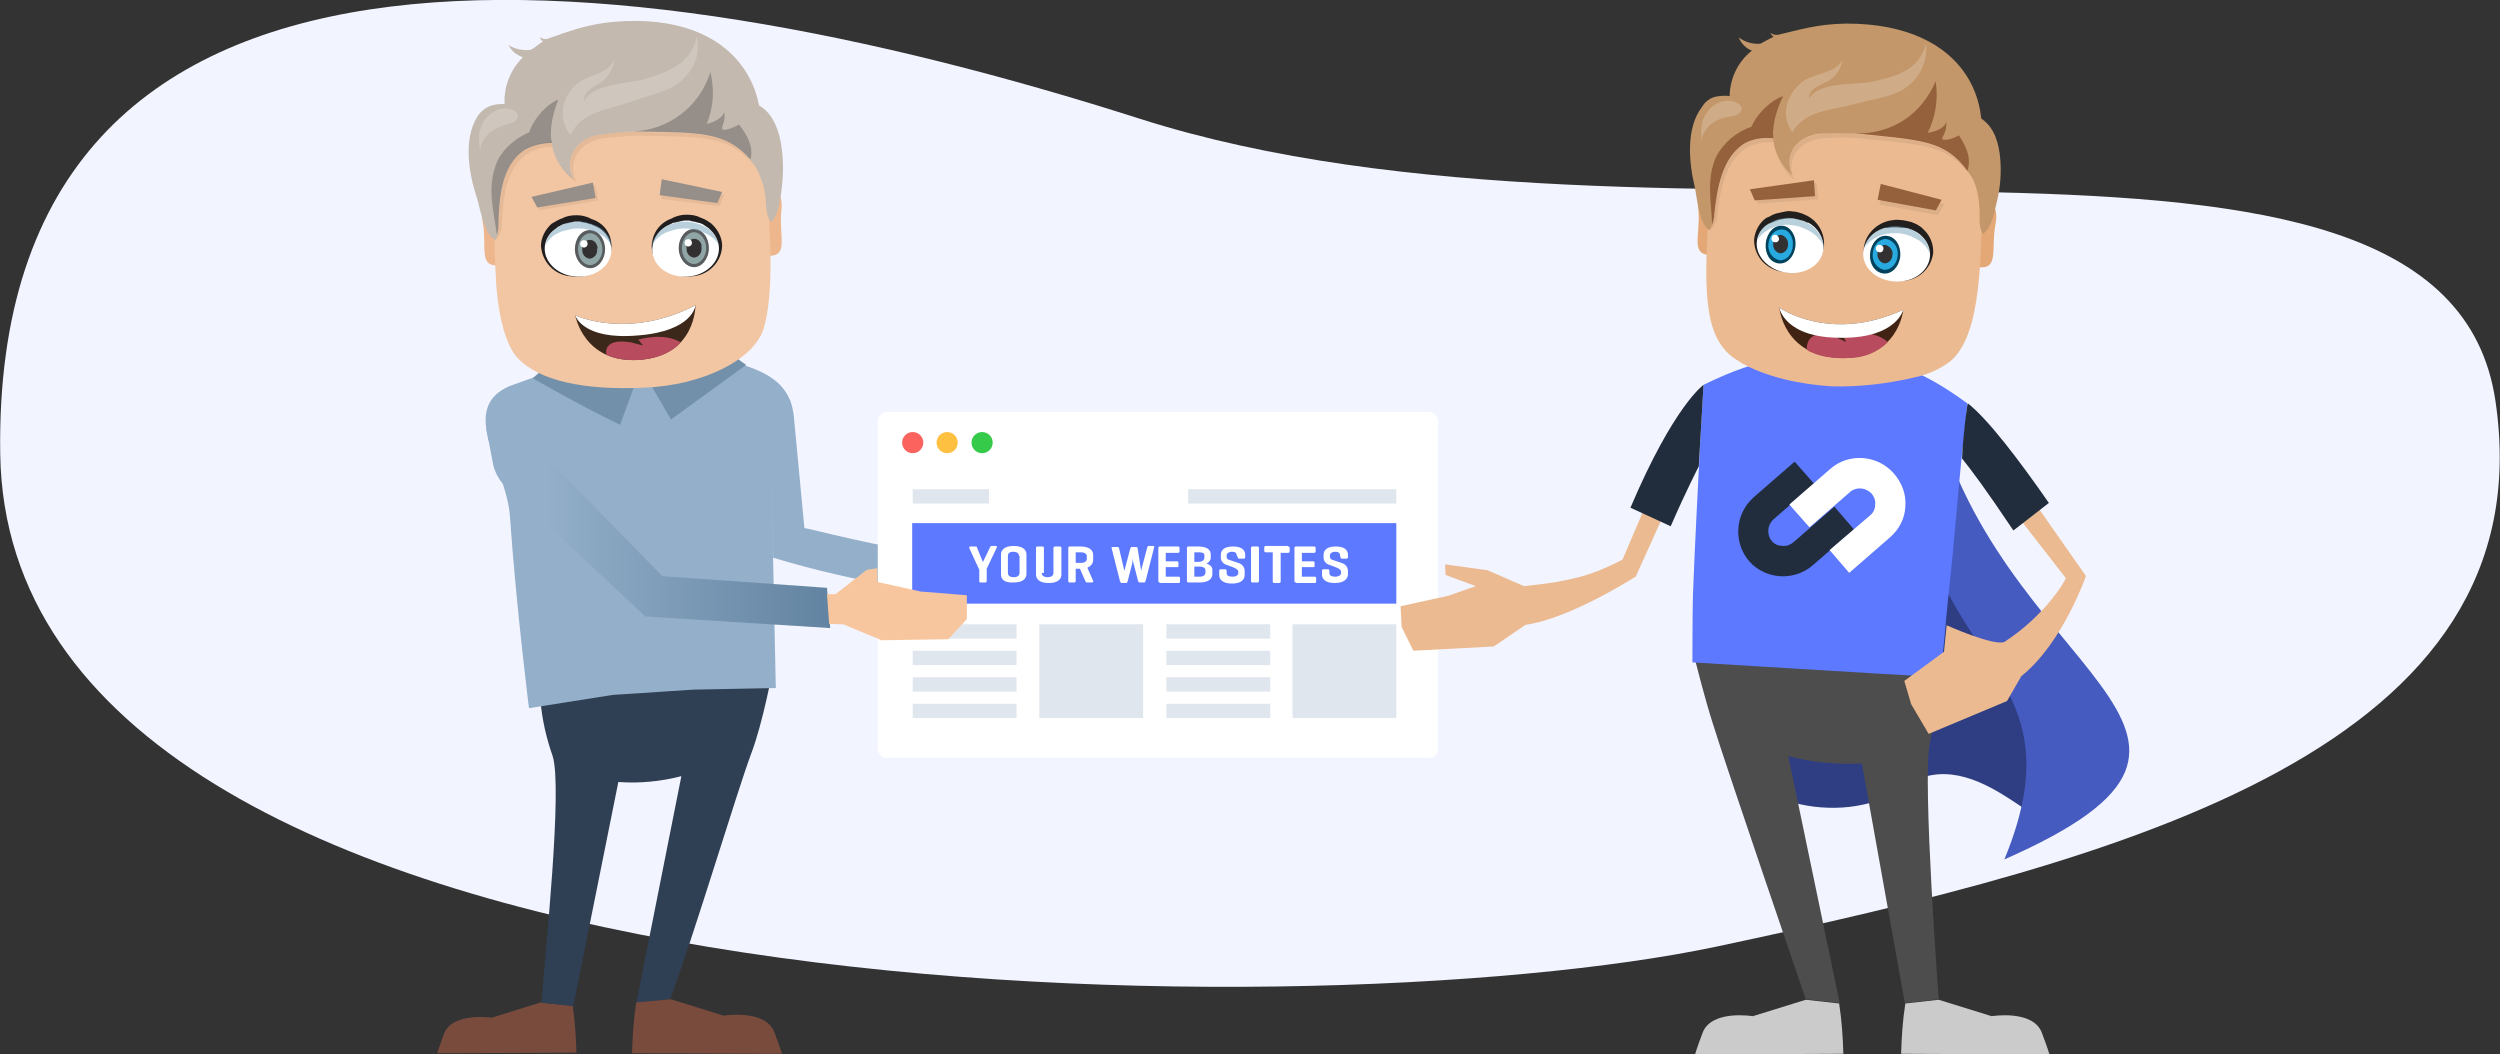 <?xml version="1.0" encoding="utf-8"?>
<!-- Generator: Adobe Illustrator 25.2.1, SVG Export Plug-In . SVG Version: 6.00 Build 0)  -->
<svg version="1.1" id="Layer_1" xmlns="http://www.w3.org/2000/svg" xmlns:xlink="http://www.w3.org/1999/xlink" x="0px" y="0px"
	 viewBox="0 0 472 199" style="enable-background:new 0 0 472 199;" xml:space="preserve">
<rect x="0" y="0" width="472" height="199" fill="#333333" stroke="none"/>
<style type="text/css">
	.st0{fill:#F2F4FF;}
	.st1{fill:#784B3D;}
	.st2{fill:#2F3F54;}
	.st3{fill:#E8B080;}
	.st4{fill:#93AFC9;}
	.st5{fill:#7390AB;}
	.st6{fill:#EDB68C;}
	.st7{fill:#F2C6A2;}
	.st8{fill:#211E1F;}
	.st9{fill:#FFFFFF;}
	.st10{fill:#585C5E;}
	.st11{fill:#90A5A6;}
	.st12{fill:#323031;}
	.st13{opacity:0.5;fill:#74A3BA;enable-background:new    ;}
	.st14{opacity:6.000000e-02;enable-background:new    ;}
	.st15{fill:#958E89;}
	.st16{fill:#C3B9AE;}
	.st17{opacity:0.2;fill:#FFFFFF;enable-background:new    ;}
	.st18{fill:url(#SVGID_1_);}
	.st19{fill:#344557;}
	.st20{fill:#3C281A;}
	.st21{fill:#B84B5E;}
	.st22{fill:#FB635E;}
	.st23{fill:#FEC041;}
	.st24{fill:#35CA4A;}
	.st25{fill:#E0E6ED;}
	.st26{fill:#5C79FF;}
	.st27{fill:#F7C69E;}
	.st28{fill:#2F3E82;}
	.st29{fill:#455BBF;}
	.st30{fill:#CCCBCB;}
	.st31{fill:#4D4D4D;}
	.st32{fill:#212D3D;}
	.st33{fill:#EBBA91;}
	.st34{fill:#E3A876;}
	.st35{fill:#221F1F;}
	.st36{fill:#00425C;}
	.st37{fill:#28AAE1;}
	.st38{opacity:0.5;fill:#75A4BB;enable-background:new    ;}
	.st39{fill:#95613C;}
	.st40{fill:#C39769;}
	.st41{fill:#402312;}
</style>
<g transform="translate(-717.458 -2933.997)">
	<path class="st0" d="M1188.6,3009.7c9.7,65.6-69.8,86.6-147,103s-322.5,14.8-324.1-93s116.1-94.9,215.1-63.3
		S1178.9,2944.1,1188.6,3009.7z"/>
	<g transform="translate(800.1 2938.079)">
		<g transform="translate(-0.1 -0.079)">
			<g transform="translate(0 122.737)">
				<path class="st1" d="M19.6,62.5l-9.3,2.9c0,0-7.4-1.1-9,3c-1,2.7-1.3,3.7-1.3,3.7c7.3,0,26.3-0.1,26.3-0.1
					c-0.1-3-0.3-5.9-0.7-8.8L19.6,62.5z"/>
				<path class="st2" d="M59.3,15.5C56.6,22.7,48.5,49.8,44,61.9l-6.4,0.7l8.5-42.8c-3.9,1-7.9,1.4-11.9,1.1l-8.5,42.3l-6-0.6
					c0.7-9.8,4-40.5,2.1-46.6c-1.2-3.4-2-6.9-2.3-10.5L63.3,0C63.3-0.1,61.5,9.7,59.3,15.5z"/>
			</g>
			<g transform="translate(36.781 184.65)">
				<path class="st1" d="M7.3,0l10,3.1c0,0,8-1.3,9.6,3.2c1.1,2.9,1.4,4,1.4,4C20.4,10.3,0,10.2,0,10.2C0.1,7,0.3,3.8,0.8,0.6L7.3,0
					z"/>
			</g>
			<g transform="translate(9.13 63.098)">
				<path class="st3" d="M63.1,38.9c0,0,21.5,5.8,32.3,6.2l7.2,3l12.6-0.2l3.5-3.8v-4.5l-8.7-0.8l-5.9-1.7l4.5-1.5l0.3-2.3l-9,1.5
					l-5.9,4.6c-10.7,0.1-25.5-2.8-28.3-3.7L63.1,38.9z"/>
				<path class="st4" d="M87.2,38l-8.5,5.8c-8.2-1.3-16.4-3.2-24.4-5.6L53.9,20l0.9,42.8l-15.5,0.3l-15.3,1L8.2,66.6
					c0,0-2.4-18.9-3.6-36.3C3.9,21-5.3,10.1,4.5,5.8l8.4-3l7.4,2c0.7-0.1,1.3-0.3,2-0.4C30.2,2.7,37.5,1,44.1,1.5L46,1l3,0.9
					c5.2,1.8,7.3,3.7,8.6,6.8c0.3,0.9,0.5,1.9,0.6,2.8l2,21.1C60.4,32.5,74.9,36.4,87.2,38z"/>
				<path class="st5" d="M31,5.2l4,6.9L49.2,1.8L46.7,0L31,5.2z"/>
				<path class="st5" d="M28.3,5.2l-2.9,7.9C17.3,9.2,8.9,4.3,8.9,4.3l2.1-1.8L28.3,5.2z"/>
			</g>
			<g transform="translate(5.879)">
				<path class="st6" d="M52.5,38.2c0.2,3.5,2,6.1,4.1,6.1c4,0.1,2-3.6,2.5-8.5c0.4-3.5-1.1-4.2-3.2-4
					C53.8,31.8,52.3,34.8,52.5,38.2L52.5,38.2z"/>
				<path class="st6" d="M9.5,39.7c0.1,3.5-1.6,6.2-3.7,6.4c-4,0.3-2.2-3.5-3.1-8.3c-0.6-3.4,0.8-4.2,2.9-4.3
					C7.7,33.5,9.5,36.3,9.5,39.7L9.5,39.7z"/>
				<path class="st7" d="M9,22.5C6.5,25,4.9,27.8,4.8,32.9c-0.1,6.9,0.4,15.5,0.4,15.5s0.3,11.4,4.3,15.4s12.1,5.9,23.5,5.4
					c11.4-0.4,21.1-5.4,22.8-11.3s1.5-15.8,0.4-27.8c0,0-0.8-7.1-4.9-9.2c-4-2-12.2-3.3-21.1-2.9S11.6,20.1,9,22.5z"/>
				<g transform="translate(11.918 29.838)">
					<path class="st8" d="M15.1,12.6c0,3.9-3.9,6.4-7.9,5.7C4.3,18,2,15.6,1.8,12.6c0-1.6,0.8-3.1,2-4.2C4,8.3,4.3,8.1,4.5,8
						c0.5-0.3,0.9-0.5,1.5-0.7C6.3,7.1,6.8,7,7.2,6.9c0.5-0.1,0.9-0.1,1.4-0.1c0.6,0,1.2,0.1,1.8,0.3c0.3,0.1,0.6,0.2,0.9,0.4
						C13.6,8.2,15.1,10.2,15.1,12.6L15.1,12.6z"/>
					<path class="st9" d="M15.1,13.3c0,3.4-3.7,5.6-7.4,5c-3.1-0.5-5.2-2.8-5.2-5.2c0-1.5,0.8-2.9,2-3.7C4.6,9.3,4.9,9.1,5,9
						c0.4-0.2,0.9-0.5,1.3-0.6h0.1c0.4-0.1,0.8-0.2,1.3-0.3c0.1,0,0.3-0.1,0.4-0.1H9c0.2,0,0.3,0,0.5,0.1l0,0
						c0.4,0.1,0.8,0.1,1.3,0.3c0.1,0.1,0.3,0.1,0.4,0.1s0.3,0.1,0.4,0.2C13.7,9.4,15,11.2,15.1,13.3L15.1,13.3z"/>
					<path class="st10" d="M13.9,13.2c0,2-1.3,3.6-2.8,3.6s-2.9-1.6-2.9-3.6S9.4,9.6,11,9.6S13.9,11.2,13.9,13.2L13.9,13.2z"/>
					<path class="st11" d="M13.4,13.2c0,1.6-1.1,3-2.3,3c-1.3,0-2.3-1.3-2.3-3s1.1-3,2.3-3S13.3,11.5,13.4,13.2z"/>
					<path class="st12" d="M12.4,13.2c0.1,0.9-0.5,1.7-1.4,1.8c-0.9-0.1-1.5-0.9-1.4-1.8c-0.2-0.8,0.3-1.5,1.1-1.7
						c0.8-0.2,1.5,0.3,1.7,1.1C12.5,12.7,12.5,13,12.4,13.2z"/>
					<path class="st9" d="M10.6,12.2c0,0.4-0.3,0.7-0.7,0.7s-0.7-0.3-0.7-0.7s0.3-0.7,0.7-0.7C10.3,11.5,10.6,11.7,10.6,12.2
						C10.6,12.1,10.6,12.2,10.6,12.2z"/>
					<path class="st13" d="M4.1,10.7c0.2-0.2,0.5-0.3,0.7-0.4c0.5-0.3,1-0.5,1.5-0.6c0.4-0.1,0.9-0.2,1.3-0.3c0.5-0.1,1-0.1,1.5-0.1
						c0.6,0,1.3,0.1,1.9,0.3c0.3,0.1,0.7,0.2,1,0.3c1.4,0.5,2.5,1.5,3.2,2.7c-0.3-1.9-1.6-3.4-3.4-4c-0.3-0.1-0.6-0.2-0.9-0.3
						C10.3,8.1,9.7,8,9.1,8C8.6,8,8.2,8,7.8,8.1C7.3,8.1,6.9,8.2,6.5,8.3C6,8.5,5.5,8.7,5.1,9C4.9,9.1,4.7,9.2,4.5,9.4
						c-1,0.7-1.7,1.9-1.9,3.2C2.9,11.8,3.5,11.2,4.1,10.7z"/>
					<path class="st8" d="M22.7,12.6c0,3.8,3.9,6.3,7.9,5.7c3-0.3,5.3-2.8,5.4-5.7c0-1.6-0.8-3.1-2-4.2c-0.2-0.2-0.5-0.3-0.7-0.5
						c-0.5-0.3-0.9-0.5-1.5-0.7C31.5,7,31,6.9,30.6,6.8c-0.5-0.1-0.9-0.1-1.4-0.1c-0.6,0-1.2,0.1-1.8,0.3c-0.3,0.1-0.6,0.2-0.9,0.4
						C24.2,8.2,22.8,10.2,22.7,12.6z"/>
					<path class="st9" d="M35.4,13.1c0,2.4-2.1,4.7-5.2,5.2c-3.8,0.6-7.4-1.6-7.4-5.1c0.1-2.1,1.4-3.9,3.4-4.7
						c0.1-0.1,0.3-0.1,0.4-0.2c0.1-0.1,0.3-0.1,0.4-0.1c0.4-0.1,0.8-0.2,1.3-0.3l0,0c0.2,0,0.4-0.1,0.5-0.1h0.9c0.1,0,0.3,0,0.4,0.1
						c0.4,0.1,0.8,0.1,1.3,0.3h0.1c0.5,0.1,0.9,0.3,1.3,0.6c0.2,0.1,0.4,0.3,0.6,0.4C34.6,10.2,35.4,11.6,35.4,13.1L35.4,13.1z"/>
					<path class="st10" d="M33.5,13c0,2-1.3,3.6-2.8,3.6S27.8,15,27.8,13s1.3-3.6,2.8-3.6C32.3,9.4,33.5,11,33.5,13z"/>
					<path class="st11" d="M33,13c0,1.6-1.1,3-2.3,3s-2.3-1.3-2.3-3s1.1-3,2.3-3S33,11.4,33,13z"/>
					<path class="st12" d="M32.1,13c0.1,0.9-0.5,1.7-1.4,1.8c-0.9-0.1-1.5-0.9-1.4-1.8c-0.2-0.8,0.3-1.5,1.1-1.7
						c0.8-0.2,1.5,0.3,1.7,1.1C32.1,12.5,32.1,12.8,32.1,13z"/>
					<path class="st9" d="M30.3,12c0,0.4-0.3,0.7-0.7,0.7s-0.7-0.3-0.7-0.7s0.3-0.7,0.7-0.7C30,11.3,30.3,11.6,30.3,12z"/>
					<path class="st13" d="M33.7,10.7c-0.2-0.2-0.5-0.3-0.7-0.4c-0.5-0.3-1-0.5-1.5-0.6c-0.4-0.1-0.9-0.2-1.3-0.3
						c-0.5-0.1-1-0.1-1.5-0.1c-0.6,0-1.3,0.1-1.9,0.3c-0.3,0.1-0.7,0.2-1,0.3c-1.4,0.5-2.5,1.5-3.2,2.8c0.5-2.2,2.2-3.9,4.4-4.4
						C27.6,8.1,28.2,8,28.8,8c0.4,0,0.9,0,1.3,0.1c0.4,0.1,0.8,0.1,1.3,0.3c0.5,0.1,1,0.4,1.4,0.6C33,9,33.2,9.2,33.4,9.3
						c1,0.8,1.7,1.9,2,3.2C35,11.7,34.4,11.1,33.7,10.7L33.7,10.7z"/>
					<g transform="translate(0 0.631)">
						<path class="st14" d="M1.6,5.2l11-1.8l-0.6-3L0.6,3.2L1.6,5.2z"/>
						<path class="st15" d="M11.6,0L0,2.7l1.1,2l11-1.8L11.6,0z"/>
					</g>
					<path class="st14" d="M35.5,5.1L24.5,3.7l0.4-3L36.4,3L35.5,5.1z"/>
					<path class="st15" d="M35.1,4.5L24.2,3l0.4-3L36,2.4L35.1,4.5z"/>
				</g>
				<path class="st16" d="M4.8,15.8c1.4-0.3,2.9-0.2,4.2,0.3c1.7,0.5,3.2,1.1,4.7,2c0.9,0.6,3.2,2.7,3.1,3.9c-0.1,1-1.1,0.6-1.9,0.8
					c-1.6,0-3.2,0.5-4.5,1.3C6,26.9,5.7,33.4,5.5,38c0,1.1,0.2,2.5-0.4,3.3c-2.2-1.1-2.8-5.8-3.5-8c-1.5-4.5-2.6-11,0.1-15.3
					C2.4,16.9,3.5,16.1,4.8,15.8z"/>
				<path class="st15" d="M17.8,20.6c-1.5-0.4-3.1-0.5-4.7-0.2c-0.2,0.1-0.3,0.1-0.5,0.1c-0.1,0-0.1,0.1-0.3,0.1
					c-0.1,0-0.2,0.1-0.3,0.1c-0.1,0.1-0.3,0.1-0.4,0.2c0,0-0.1,0-0.1,0.1l0,0c-2.8,1.1-5.6,3.7-6.4,6.4c-1.5,4.5-0.3,8.5,0.3,13
					c0.2-0.7,0.3-1.4,0.3-2.1c0.1-4.7,0.5-11.1,4.9-14c1.4-0.8,3-1.2,4.5-1.3c0.4,0,0.8,0,1.1,0c0.3,0.1,0.6,0.1,0.9,0.3
					c0.2,0.1,0.4,0.1,0.6,0.2L17.8,20.6z"/>
				<path class="st16" d="M59.1,23.5c0.4,2.6,0.4,5.2,0.1,7.8c-0.2,1.7-0.6,5.6-2.1,6.6c-1.1-1.5-0.8-3.7-1.1-5.4
					c-0.3-1.9-1-3.7-2-5.4c-2.3-3.2-6.1-5.2-5.2-9.5c0.6-3.2,4-3.1,6.4-1.5C57.6,17.6,58.7,20.8,59.1,23.5z"/>
				<path class="st16" d="M54,27c-4.4-5.1-6.6-6.1-14.6-6.1h-1.1c-4.7-0.3-9.5-0.1-14.1,0.6c-4.7,1.2-6,5.2-4.3,8.3
					c-2.5-1.7-4-4.4-4.2-7.4c-5.9-0.8-8.8-6.1-8.8-6.1c-0.4-3.5,0.9-7,3.4-9.5C9.1,6.4,8.1,5.6,7.6,4.5c1.2,0.8,2.8,1.1,4.2,0.9
					c0.8-0.4,1.5-1.1,2.3-1.6c-0.3-0.2-0.5-0.4-0.6-0.8c0.4,0.3,1,0.5,1.5,0.3c3.8-1.3,7.1-2.7,12.6-3.2C51-1.8,58.5,13.9,54,27z"/>
				<path class="st17" d="M42.7,7.9c-2,4.2-5.1,5.2-9.3,6.4c-1.8,0.6-3.5,1.2-5.3,1.7c-3.5,1-7.1,1.8-8.8,5.5
					c-1.3-1.6-1.8-3.7-1.3-5.7c0.4-1.6,1.4-3.1,2.7-4.1c2.1-1.6,5.8-1.8,6.9-4.5c-0.2,1.7-1.1,3.3-2.5,4.3c-1.2,0.8-3.5,1.7-3.2,3.6
					c1.5-3.4,8.6-3.3,11.5-4.2c4.4-1.4,8.8-2.9,9.7-8.1C43.5,4.4,43.4,6.3,42.7,7.9L42.7,7.9z"/>
				<path class="st15" d="M31.1,20.8c6.7-0.2,12.6-4.7,14.6-11.2c0.8,3.3,0.6,6.7-0.7,9.8c0,0,2.9-0.6,3.3-2.3
					c0.3,1.7-0.4,2.4-0.4,3.3c0.5,0.3,1.8-0.1,3.2-0.9c1.8,2.3,2.7,4.3,2.2,6.6C48.2,20.6,43.6,21.1,31.1,20.8z"/>
				<path class="st15" d="M15.7,22.8c0,0-0.7-3.1,1.3-8c-2.7,1-5.6,5-5.6,6.9L15.7,22.8z"/>
				<path class="st17" d="M7.6,19.4c2-0.4,2.5-2.1,0.4-2.8c-2.3-0.6-4.6,1-5.5,3.1c-0.9,2-0.3,3.3-0.3,5.3
					C2.2,21.8,4.7,20.1,7.6,19.4L7.6,19.4z"/>
				<path class="st14" d="M54.5,27.8L54.5,27.8c-0.3-0.3-0.6-0.6-0.8-0.9c-5-5.5-9.6-5-22-5.3c-2.3,0.1-4.6,0.3-6.9,0.6
					c-4.7,1.2-6,5.2-4.3,8.3c-1.3-0.9-2.3-2-3-3.3c0.7,1,1.5,1.8,2.5,2.5c-1.8-3-0.5-7,4.2-8.2c2.3-0.4,4.6-0.6,6.9-0.6
					c12.5,0.3,17.1-0.3,22.1,5.3c0.3,0.3,0.5,0.6,0.8,0.9C54.2,27.3,54.4,27.6,54.5,27.8z"/>
				<path class="st14" d="M15.9,23.7h-0.2c-1.6,0-3.2,0.5-4.5,1.3c-4.4,2.9-4.7,9.3-4.9,14c-0.1,0.9-0.5,1.7-1.2,2.2
					c0.2-0.4,0.4-0.8,0.4-1.3c0.1-0.6,0.2-1.2,0.3-1.8c0.1-4.7,0.5-11.1,4.9-14c1.4-0.8,3-1.2,4.6-1.3h0.5
					C15.8,23.1,15.8,23.5,15.9,23.7z"/>
			</g>
		</g>
		
			<linearGradient id="SVGID_1_" gradientUnits="userSpaceOnUse" x1="-521.761" y1="473.466" x2="-520.761" y2="473.466" gradientTransform="matrix(64.815 0 0 -40.707 33827.172 19367.539)">
			<stop  offset="0.173" style="stop-color:#93AFC9"/>
			<stop  offset="1" style="stop-color:#6283A1"/>
		</linearGradient>
		<path class="st18" d="M74.1,114.5l-34.9-2.2L13.7,88.5c-1.6-1.1-2.7-2.8-3.2-4.7L9.2,77l3-3.2l30.2,30.9l31.1,2.2L74.1,114.5z"/>
		<path class="st19" d="M2.5,76.9"/>
		<g transform="translate(25.965 53.552)">
			<path class="st20" d="M0,1.9c0,0,9.9,4.7,22.7-1.9c0,0,0.1,9.5-10.5,10.3S0,1.9,0,1.9"/>
			<path class="st9" d="M0,1.9c0,0,9.9,4.7,22.7-1.9c0,0-0.4,4.9-10.9,5.7C1.3,6.6,0,1.9,0,1.9"/>
			<path class="st21" d="M5.9,9.4c0,0-1-3.3,4.6-2.4l2.3,0.6l-0.9-1.1c0,0,4.7-1.5,8,0.5c0,0-1.6,2.3-6.1,3.1
				C11.1,10.6,8.4,10.4,5.9,9.4"/>
		</g>
		<path class="st5" d="M60.8,61.2"/>
		<g transform="translate(83.081 73.685)">
			<path class="st9" d="M104.1,65.3H1.7c-0.9,0-1.7-0.8-1.7-1.7V1.7C0,0.8,0.8,0,1.7,0h102.4c0.9,0,1.7,0.8,1.7,1.7v61.8
				C105.8,64.5,105.1,65.3,104.1,65.3C104.1,65.3,104.1,65.3,104.1,65.3z"/>
			<circle class="st22" cx="6.6" cy="5.8" r="2"/>
			<circle class="st23" cx="13.1" cy="5.8" r="2"/>
			<circle class="st24" cx="19.7" cy="5.8" r="2"/>
			<rect x="6.6" y="14.6" class="st25" width="14.4" height="2.7"/>
			<rect x="6.5" y="21" class="st26" width="91.4" height="15.2"/>
			<rect x="58.6" y="14.6" class="st25" width="39.3" height="2.7"/>
			<rect x="6.6" y="40.1" class="st25" width="19.6" height="2.7"/>
			<rect x="6.6" y="45.1" class="st25" width="19.6" height="2.7"/>
			<rect x="6.6" y="50.1" class="st25" width="19.6" height="2.7"/>
			<rect x="6.6" y="55.1" class="st25" width="19.6" height="2.7"/>
			<rect x="30.5" y="40.1" class="st25" width="19.6" height="17.7"/>
			<rect x="54.5" y="40.1" class="st25" width="19.6" height="2.7"/>
			<rect x="54.5" y="45.1" class="st25" width="19.6" height="2.7"/>
			<rect x="54.5" y="50.1" class="st25" width="19.6" height="2.7"/>
			<rect x="54.5" y="55.1" class="st25" width="19.6" height="2.7"/>
			<rect x="78.3" y="40.1" class="st25" width="19.6" height="17.7"/>
			<g transform="translate(17.269 25.308)">
				<path class="st9" d="M2.4,2.6c0.1,0.2,0.2,0.5,0.2,0.5c0-0.2,0.1-0.3,0.2-0.5l1.1-2.3c0.1-0.1,0.1-0.3,0.3-0.3H5
					c0.2,0,0.3,0.1,0.2,0.3l-1.9,4v2.3c0,0.2-0.1,0.3-0.3,0.3H2.2C2,6.9,1.9,6.9,1.9,6.7V4.5L0,0.4C0,0.3,0,0.1,0.2,0.1h1
					c0.2,0,0.3,0.1,0.3,0.3L2.4,2.6z"/>
				<path class="st9" d="M6,1.6C6,0.8,6.6,0,8.4,0c1.8,0,2.4,0.8,2.4,1.6v3.7c0,0.8-0.6,1.6-2.4,1.6C6.5,7,6,6.2,6,5.4V1.6z
					 M9.4,1.9c0-0.5-0.4-0.8-1.1-0.8S7.3,1.4,7.3,1.9v3.2c0,0.5,0.4,0.8,1.1,0.8s1.1-0.3,1.1-0.8V1.9z"/>
				<path class="st9" d="M13.7,5.1c0,0.5,0.4,0.8,1.1,0.8s1.1-0.3,1.1-0.8V0.4c0-0.2,0.1-0.3,0.3-0.3h0.9c0.2,0,0.3,0.1,0.3,0.3v5
					c0,0.8-0.6,1.6-2.4,1.6c-1.8,0-2.4-0.8-2.4-1.6v-5c0-0.2,0.1-0.3,0.3-0.3h0.9c0.2,0,0.3,0.1,0.3,0.3v4.7H13.7z"/>
				<path class="st9" d="M20.1,4.3v2.3c0,0.2-0.1,0.3-0.3,0.3H19c-0.2,0-0.3-0.1-0.3-0.3V0.4c0-0.2,0.1-0.3,0.3-0.3H21
					c1.8,0,2.4,0.8,2.4,1.6v0.9c0,0.7-0.4,1.2-1.1,1.5l1.1,2.5c0.1,0.2-0.1,0.3-0.3,0.3h-0.9c-0.1,0-0.2-0.1-0.3-0.3l-1-2.3
					L20.1,4.3L20.1,4.3z M20.1,1.2v2h1c0.7,0,1.1-0.3,1.1-0.8V2c0-0.5-0.4-0.8-1.1-0.8L20.1,1.2z"/>
				<path class="st9" d="M32.3,3.7c0,0.3,0.1,0.7,0.2,1c0-0.3,0.1-0.7,0.2-1l0.9-3.4c0.1-0.2,0.1-0.3,0.3-0.3h0.8
					c0.2,0,0.3,0.1,0.2,0.3l-1.6,6.3c-0.1,0.2-0.1,0.3-0.3,0.3h-0.8c-0.1,0-0.2-0.1-0.3-0.2c0,0,0,0,0,0l-0.9-3.5
					c-0.1-0.3-0.1-0.6-0.1-0.9c0,0.3-0.1,0.6-0.1,0.9l-0.9,3.5c-0.1,0.2-0.1,0.3-0.3,0.3h-0.8c-0.1,0-0.2-0.1-0.3-0.2c0,0,0,0,0,0
					l-1.6-6.3c-0.1-0.2,0-0.3,0.2-0.3h0.9c0.2,0,0.3,0.1,0.3,0.3l0.8,3.4c0.1,0.4,0.2,0.8,0.2,0.8s0.1-0.3,0.2-0.8l0.9-3.4
					c0.1-0.2,0.1-0.3,0.3-0.3h0.8c0.2,0,0.3,0.1,0.3,0.3L32.3,3.7z"/>
				<path class="st9" d="M36,6.9c-0.2,0-0.3-0.1-0.3-0.3V0.4c0-0.2,0.1-0.3,0.3-0.3h3.4c0.2,0,0.3,0.1,0.3,0.3V1
					c0,0.2-0.1,0.3-0.3,0.3h-2.3v1.6h2.1c0.2,0,0.3,0.1,0.3,0.3v0.6C39.5,4,39.4,4,39.2,4h-2.1v1.8h2.4c0.2,0,0.3,0.1,0.3,0.3v0.6
					c0,0.2-0.1,0.3-0.3,0.3H36L36,6.9z"/>
				<path class="st9" d="M41.4,6.9c-0.2,0-0.3-0.1-0.3-0.3V0.4c0-0.2,0.1-0.3,0.3-0.3h1.8c1.8,0,2.4,0.7,2.4,1.5v0.6
					c0,0.5-0.3,0.9-0.8,1.1c0.7,0.3,1.1,0.6,1.1,1.2v0.8c0,0.8-0.6,1.6-2.4,1.6L41.4,6.9L41.4,6.9z M42.5,1.2V3h0.8
					c0.6,0,1.1-0.3,1.1-0.8V1.8c0-0.5-0.4-0.6-1.1-0.6L42.5,1.2z M42.5,3.9v1.9h1c0.7,0,1.1-0.3,1.1-0.8V4.6c0-0.4-0.4-0.7-1.1-0.7
					H42.5z"/>
				<path class="st9" d="M50.5,1.8c0-0.5-0.3-0.7-0.9-0.7s-1,0.3-1,0.7V2c0,0.3,0.1,0.5,0.4,0.6l1.8,0.6c0.7,0.2,1.2,0.8,1.2,1.5
					v0.8c0,0.8-0.6,1.6-2.4,1.6c-1.8,0-2.4-0.8-2.4-1.6V4.7c0-0.2,0.1-0.3,0.3-0.3h0.8c0.2,0,0.3,0.1,0.3,0.3v0.4
					c0,0.5,0.4,0.7,1.1,0.7s1.1-0.3,1.1-0.7V4.9c0-0.4-0.4-0.6-0.8-0.8l-1.6-0.6c-0.5-0.2-0.9-0.7-0.9-1.3V1.7
					c0-0.8,0.5-1.6,2.3-1.6s2.3,0.8,2.3,1.6v0.4c0,0.2-0.1,0.3-0.3,0.3h-0.8c-0.2,0-0.3-0.1-0.3-0.3L50.5,1.8L50.5,1.8z"/>
				<path class="st9" d="M54.7,6.6c0,0.2-0.1,0.3-0.3,0.3h-0.9c-0.2,0-0.3-0.1-0.3-0.3V0.4c0-0.2,0.1-0.3,0.3-0.3h0.9
					c0.2,0,0.3,0.1,0.3,0.3V6.6z"/>
				<path class="st9" d="M60.2,0.1c0.2,0,0.3,0.1,0.3,0.3v0.6c0,0.2-0.1,0.3-0.3,0.3h-1.4v5.4c0,0.2-0.1,0.3-0.3,0.3h-0.9
					c-0.2,0-0.3-0.1-0.3-0.3V1.2H56c-0.2,0-0.3-0.1-0.3-0.3V0.3c0-0.2,0.1-0.3,0.3-0.3H60.2z"/>
				<path class="st9" d="M61.7,6.9c-0.2,0-0.3-0.1-0.3-0.3V0.4c0-0.2,0.1-0.3,0.3-0.3h3.4c0.2,0,0.3,0.1,0.3,0.3V1
					c0,0.2-0.1,0.3-0.3,0.3h-2.3v1.6h2.1c0.2,0,0.3,0.1,0.3,0.3v0.6C65.2,4,65.1,4,64.9,4h-2.1v1.8h2.4c0.2,0,0.3,0.1,0.3,0.3v0.6
					c0,0.2-0.1,0.3-0.3,0.3h-3.5L61.7,6.9z"/>
				<path class="st9" d="M70,1.8c0-0.5-0.3-0.7-0.9-0.7s-1,0.3-1,0.7V2c0,0.3,0.1,0.5,0.4,0.6l1.8,0.6c0.7,0.2,1.2,0.8,1.2,1.5v0.8
					C71.4,6.2,70.8,7,69,7c-1.8,0-2.4-0.8-2.4-1.6V4.7c0-0.2,0.1-0.3,0.3-0.3h0.8c0.2,0,0.3,0.1,0.3,0.3v0.4c0,0.5,0.4,0.7,1.1,0.7
					s1.1-0.3,1.1-0.7V4.9c0-0.4-0.4-0.6-0.8-0.8l-1.6-0.6c-0.5-0.2-0.9-0.7-0.9-1.3V1.7c0-0.8,0.5-1.6,2.3-1.6s2.3,0.8,2.3,1.6v0.4
					c0,0.2-0.1,0.3-0.3,0.3h-0.8c-0.2,0-0.3-0.1-0.3-0.3L70,1.8L70,1.8z"/>
			</g>
		</g>
		<path class="st27" d="M99.9,108.3v4.5l-3.5,3.8l-12.6,0.2l-7.2-3c-0.9,0-1.7-0.1-2.7-0.1l-0.4-5.6h1.6l5.9-4.6l2-0.3v2.6l8.2,1.8
			L99.9,108.3z"/>
		<g transform="translate(181.786 0.474)">
			<path class="st28" d="M122.8,146.6c1.3,12.2-13.6-12.8-28.1-2.4c-11.4,8.1-32.9,2.1-31-8.3c3.5-18.8-2.8-50.9,12.6-63.8
				C98.5,53.6,121.2,130.8,122.8,146.6L122.8,146.6z"/>
			<path class="st29" d="M100.1,70c11.4,53.1,69.2,63.4,13.9,87.7c16.5-40-21.8-36.3-17-87.9L100.1,70z"/>
			<path class="st30" d="M76.5,184.2l-10,3.1c0,0-7.9-1.3-9.5,3.2c-1.1,2.9-1.4,4-1.4,4c7.8,0,28-0.1,28-0.1
				c-0.1-3.2-0.3-6.3-0.8-9.5L76.5,184.2z"/>
			<path class="st30" d="M101.6,184.2l10,3.1c0,0,7.9-1.3,9.5,3.2c1.1,2.9,1.4,4,1.4,4c-7.8,0-28-0.1-28-0.1
				c0.1-3.2,0.3-6.3,0.8-9.5L101.6,184.2z"/>
			<path class="st31" d="M55.7,120.4c0,0,1.7,6.8,3.3,11.8c2.2,7.2,17.5,51.9,17.5,51.9l6.4,0.7l-9.7-46.6c4.5,1.2,9.2,1.6,13.9,1.4
				l8.1,45.2l6.4-0.7c0,0-3.1-41.3-1.7-48.2c0.9-4.2,1.5-8.5,2-12.8L55.7,120.4z"/>
			<path class="st26" d="M101.8,123.3c0.8-5.3,1.1-10.4,1.6-15.1c1.2-10.7,1.8-19.5,2.5-26.1c0.8-6.9,1.1-10.5,1.1-10.5
				c-4.5-3.3-8.7-5.7-12.3-6.8c-1.6-0.4-3.3-0.8-4.9-1c-2.1,0.4-5.4,2.5-7.5,2.4c-2.2-0.1-5.5-2.5-7.6-3.2c-1.3,0-2.7,0.2-4,0.4
				c-3.5,0.5-8,2-13.5,4.7c0,0-0.1,2-0.6,10.2c-0.4,7.7-1.1,21.4-1.4,29.5c-0.1,3.6-0.1,12.7-0.1,12.7S92.6,122.8,101.8,123.3z"/>
			<path class="st32" d="M85.6,95.4l-7.7,6.7c-3.5,3.1-8.9,2.8-12-0.6c-3.1-3.5-2.8-8.9,0.6-12c0.1-0.1,0.1-0.1,0.2-0.2l7.7-6.7
				l3.7,4.2l-7.7,6.7c-1.2,1.1-1.3,2.9-0.3,4.1c0.5,0.6,1.2,0.9,2,0.9c0.8,0.1,1.5-0.2,2.1-0.7l7.7-6.7L85.6,95.4z"/>
			<path class="st9" d="M95.3,91.1c-0.1,2.3-1.2,4.3-2.9,5.8l-7.7,6.7L81,99.3l7.7-6.6c0.6-0.5,0.9-1.2,0.9-2
				c0.1-0.8-0.2-1.5-0.7-2.1c-1.1-1.1-2.8-1.3-4-0.3l-7.7,6.7l-3.8-4.3l7.7-6.7c3.5-3.1,8.9-2.7,12,0.8l0,0
				C94.7,86.6,95.5,88.9,95.3,91.1z"/>
			<path class="st33" d="M95.1,124l1.3,4.4l3.3,5.6l14.8-6.2l2.7-4.7l0,0c7.8-6.2,12.2-18.9,12.2-18.9l-21.5-30.7l-1.1,6.9
				l18.8,24.2c-1.1,2.4-5.4,8-11.4,11.9c-0.1,0-0.1,0.1-0.1,0.1c-1.8,1-11-3.1-11-3.1l-0.5,5L95.1,124z"/>
			<path class="st32" d="M106,82c2,2.5,4.4,5.7,9.7,13.6l6.7-5.2c-5.9-8.5-11.6-15.9-15.3-18.8C107,71.5,106.2,77.4,106,82z"/>
			<g transform="translate(54.631)">
				<path class="st34" d="M50.9,39.6c-0.1,3.5,1.5,6.1,3.6,6.3c3.9,0.4,2.3-3.4,3.2-8.2c0.6-3.4-0.8-4.2-2.8-4.3S51,36.2,50.9,39.6
					L50.9,39.6z"/>
				<path class="st34" d="M8.2,37.6c-0.3,3.5-2.1,6-4.2,6c-4,0-2-3.6-2.4-8.5c-0.3-3.4,1.2-4.2,3.2-4C6.9,31.2,8.4,34.1,8.2,37.6
					L8.2,37.6z"/>
				<path class="st33" d="M6.6,61.5c0.3,0.4,0.7,0.7,1,1c2.8,2.3,6.8,3.7,10.4,4.6c2.9,0.7,5.9,1.1,8.9,1.3
					c5.2,0.1,10.4-0.5,15.5-1.7c2.4-0.5,4.7-1.5,6.7-3c6.1-5,5.9-20.1,6.1-34c0.2-2.7-0.4-5.4-1.7-7.7c-0.5-0.7-1.2-1.3-2-1.6
					c-2-0.5-4.1-0.9-6.2-1.1c-4.1-0.5-7.8-0.5-15.9-0.8c-5-0.2-9.7-0.3-13.3-0.3c-4.5,0-7.6,0.2-8.2,0.6c-1.6,1.1-3,4.5-3.7,8.2
					C4.1,27.8,4,28.5,4,29.2C2.7,46.7,2.2,56.5,6.6,61.5z"/>
				<g transform="translate(11.32 29.475)">
					<path class="st35" d="M14,12.2c-0.3,3.8-4.4,5.9-8.3,5c-2.9-0.6-5-3.1-4.9-6.1c0.2-1.6,1-3.1,2.3-4C3.4,7,3.6,6.9,3.8,6.8
						c0.5-0.3,1-0.5,1.5-0.6C5.8,6.1,6.2,6,6.7,5.9c0.5-0.1,0.9-0.1,1.4,0c0.6,0,1.2,0.2,1.8,0.4c0.3,0.1,0.6,0.3,0.9,0.4
						C12.9,7.8,14.1,10,14,12.2L14,12.2z"/>
					<path class="st9" d="M13.9,12.9c-0.3,3.4-4.1,5.3-7.8,4.4c-3-0.8-5-3.2-4.8-5.6c0.1-1.5,1-2.8,2.3-3.5C3.9,8.1,4.1,8,4.4,7.9
						c0.4-0.2,0.9-0.4,1.4-0.5h0.1c0.4-0.1,0.8-0.1,1.3-0.2h0.4c0.3,0,0.6,0,0.9,0.1c0.2,0,0.4,0.1,0.5,0.1l0,0
						c0.4,0.1,0.8,0.2,1.2,0.3c0.1,0.1,0.3,0.1,0.4,0.2S10.8,8,11,8C12.8,8.9,14,10.9,13.9,12.9L13.9,12.9z"/>
					<path class="st36" d="M8.6,12.4c-0.2,2-1.6,3.5-3.2,3.3S2.8,13.9,3,11.9s1.6-3.5,3.2-3.3C7.6,8.7,8.8,10.4,8.6,12.4z"/>
					<path class="st37" d="M8.1,12.4C8,14,6.9,15.2,5.6,15.1c-1.4-0.3-2.3-1.7-2.1-3.1c0.1-1.6,1.3-2.8,2.6-2.7
						C7.3,9.3,8.3,10.7,8.1,12.4z"/>
					<path class="st12" d="M7.2,12.2c0,0.9-0.7,1.6-1.5,1.6c-0.9-0.2-1.4-1-1.3-1.9c0-0.9,0.7-1.6,1.5-1.6
						C6.8,10.6,7.3,11.4,7.2,12.2z"/>
					<path class="st9" d="M5.5,11.1c0,0.4-0.4,0.7-0.8,0.6c-0.4,0-0.7-0.4-0.6-0.8c0-0.4,0.4-0.7,0.8-0.6c0,0,0,0,0,0
						C5.2,10.4,5.5,10.7,5.5,11.1C5.5,11.1,5.5,11.1,5.5,11.1z"/>
					<path class="st38" d="M3.2,9.5c0.3-0.1,0.4-0.3,0.7-0.4c0.5-0.2,1-0.4,1.5-0.5l1.3-0.2c0.5,0,0.9,0,1.4,0.1
						C8.8,8.6,9.4,8.7,10,9l0.9,0.4c1.3,0.6,2.4,1.7,3,3c-0.2-1.8-1.4-3.5-3-4.3c-0.3-0.2-0.6-0.3-0.9-0.4C9.4,7.4,8.9,7.3,8.3,7.2
						C7.8,7.1,7.4,7.1,6.9,7.1c-0.4,0-0.9,0.1-1.3,0.2c-0.5,0.1-1,0.3-1.5,0.5C4,8,3.8,8.1,3.5,8.2c-1.1,0.6-1.9,1.7-2.1,3
						C1.9,10.5,2.5,10,3.2,9.5L3.2,9.5z"/>
					<path class="st35" d="M21.5,12.8c-0.3,3.8,3.3,6.6,7.3,6.2c3-0.1,5.4-2.3,5.8-5.2c0.1-1.6-0.5-3.2-1.6-4.3
						c-0.2-0.2-0.4-0.4-0.6-0.6c-0.4-0.3-0.9-0.6-1.4-0.8c-0.4-0.2-0.8-0.3-1.3-0.4c-0.5-0.1-0.9-0.2-1.4-0.2
						c-0.6-0.1-1.2,0-1.8,0.1C23.9,8.1,21.8,10.2,21.5,12.8L21.5,12.8z"/>
					<path class="st9" d="M34,14.4c-0.2,2.4-2.5,4.5-5.6,4.7c-3.8,0.3-7.3-2.2-7-5.6c0.3-2.1,1.8-3.8,3.8-4.4
						c0.1-0.1,0.3-0.1,0.4-0.1C25.7,9,25.9,9,26.1,9c0.4-0.1,0.8-0.1,1.3-0.1h0.5c0.3,0,0.6,0.1,0.9,0.1C28.9,8.9,29,9,29.2,9
						C29.6,9,30,9.1,30.4,9.3h0.1c0.4,0.2,0.9,0.4,1.3,0.7c0.2,0.1,0.4,0.3,0.6,0.5C33.5,11.5,34.1,12.9,34,14.4L34,14.4z"/>
					<path class="st36" d="M28.4,14.3c-0.2,2-1.6,3.5-3.2,3.3s-2.7-1.8-2.5-3.8s1.6-3.5,3.2-3.3S28.5,12.3,28.4,14.3z"/>
					<path class="st37" d="M27.9,14.2c-0.1,1.6-1.3,2.8-2.6,2.7c-1.4-0.3-2.3-1.7-2.1-3.1c0.1-1.6,1.3-2.8,2.6-2.7
						C27.2,11.4,28.1,12.8,27.9,14.2z"/>
					<path class="st12" d="M26.9,14.1c0,0.9-0.7,1.6-1.5,1.6c-0.9-0.2-1.4-1-1.3-1.9c0-0.9,0.7-1.6,1.5-1.6
						C26.5,12.5,27.1,13.3,26.9,14.1z"/>
					<path class="st9" d="M25.2,13c0,0.4-0.4,0.7-0.8,0.6s-0.7-0.4-0.6-0.8c0-0.4,0.4-0.7,0.8-0.6c0,0,0,0,0,0
						C25,12.3,25.3,12.6,25.2,13C25.3,12.9,25.2,13,25.2,13z"/>
					<path class="st38" d="M32.6,11.9c-0.2-0.2-0.4-0.3-0.6-0.5c-0.5-0.3-1-0.5-1.5-0.8c-0.4-0.1-0.8-0.3-1.3-0.4
						c-0.5-0.1-0.9-0.2-1.4-0.2c-0.6,0-1.3,0-1.9,0.1c-1.8,0.3-3.3,1.3-4.4,2.7c0.7-2.1,2.5-3.6,4.6-4c0.6-0.1,1.2-0.2,1.8-0.1
						c0.4,0,0.9,0.1,1.3,0.2c0.4,0.1,0.8,0.2,1.2,0.4c0.5,0.2,0.9,0.4,1.3,0.7c0.2,0.1,0.4,0.3,0.6,0.5c1,0.8,1.6,2,1.6,3.3
						C33.7,13.1,33.2,12.4,32.6,11.9L32.6,11.9z"/>
					<path class="st14" d="M1.5,4.4l11.4-0.8l-0.3-3.1L0.5,2.2L1.5,4.4z"/>
					<path class="st39" d="M12.1,0L0,1.7l0.9,2.1l11.4-0.8L12.1,0z"/>
					<g transform="translate(24.108 0.694)">
						<path class="st14" d="M11.4,5.9l-11-2l0.6-3.1l11.6,3L11.4,5.9z"/>
						<path class="st39" d="M11,5L0,3l0.6-3l11.5,3L11,5z"/>
					</g>
				</g>
				<path class="st40" d="M5.5,13.6c1.4-0.2,2.9,0,4.2,0.6c1.6,0.6,3.1,1.4,4.5,2.3c0.9,0.7,3,2.8,2.7,4.1c-0.2,0.9-1.1,0.6-2,0.6
					c-1.6-0.1-3.2,0.3-4.6,0.9c-4.5,2.5-5.4,8.8-5.9,13.5c-0.1,1,0,2.5-0.7,3.3c-2.1-1.3-2.3-6-2.8-8.2c-1.1-4.6-1.7-11.1,1.4-15.1
					C3,14.4,4.2,13.7,5.5,13.6L5.5,13.6z"/>
				<path class="st39" d="M17.9,19.4c-1.4-0.6-3-0.8-4.5-0.6c-0.2,0-0.3,0.1-0.5,0.1c-0.1,0-0.1,0.1-0.3,0.1c-0.1,0-0.2,0.1-0.3,0.1
					c-0.1,0.1-0.3,0.1-0.4,0.1c-0.1,0-0.1,0-0.1,0.1l0,0c-3,1-5.4,3-6.9,5.8C3.1,29.3,4,33.4,4.2,37.9c0.2-0.7,0.4-1.3,0.4-2
					c0.5-4.6,1.4-10.9,5.9-13.5c1.4-0.7,3-1,4.6-0.9c0.4,0,0.8,0.1,1.1,0.1c0.3,0.1,0.6,0.2,0.8,0.3c0.2,0.1,0.4,0.2,0.6,0.3
					L17.9,19.4z"/>
				<path class="st40" d="M58.6,25.6c0.2,2.6,0,5.2-0.6,7.7c-0.4,1.6-1,5.4-2.7,6.3c-1-1.6-0.4-3.7-0.7-5.5
					c-0.1-1.9-0.6-3.8-1.5-5.5c-2-3.3-5.6-5.6-4.4-9.8c0.9-3.1,4.2-2.7,6.4-0.9C57.6,19.6,58.4,22.8,58.6,25.6L58.6,25.6z"/>
				<path class="st40" d="M53.2,28.7c-3.9-5.4-6-6.5-14-7.3c-0.3-0.1-0.7-0.1-1-0.1c-4.6-0.7-9.3-0.8-14-0.6
					c-4.8,0.8-6.4,4.6-4.9,7.8c-2.3-1.9-3.6-4.7-3.6-7.7c-3.6-0.9-6.6-3.4-8.2-6.7c-0.1-3.5,1.4-6.9,4.2-9.1c-1.1-0.4-2-1.3-2.5-2.5
					c1.2,0.9,2.6,1.3,4.1,1.2c0.8-0.4,1.6-0.9,2.5-1.3c-0.3-0.2-0.5-0.5-0.6-0.8c0.4,0.4,0.9,0.5,1.5,0.4c3.9-0.9,7.2-2,12.7-2.1
					C52.7-0.2,58.7,16.1,53.2,28.7z"/>
				<path class="st17" d="M43.6,8.8c-2.3,4-5.5,4.7-9.7,5.6c-1.8,0.4-3.5,0.9-5.4,1.3c-3.6,0.7-7.1,1.3-9.2,4.7
					c-1.2-1.7-1.5-3.8-0.8-5.8c0.6-1.6,1.6-2.9,3-3.9c2.3-1.5,5.9-1.4,7.3-3.9c-0.3,1.7-1.3,3.2-2.8,4c-1.3,0.7-3.7,1.4-3.5,3.3
					c1.7-3.3,8.8-2.6,11.8-3.2c4.5-1,9-2.1,10.3-7.3C44.8,5.5,44.4,7.2,43.6,8.8L43.6,8.8z"/>
				<path class="st39" d="M31.1,20.6c0.3,0,10.5,1,15.3-9.8c0.5,3.3,0,6.7-1.5,9.7c0,0,2.9-0.3,3.5-2c0.1,1.7-0.6,2.4-0.8,3.2
					c0.4,0.3,1.8,0.1,3.2-0.7c1.6,2.5,2.3,4.4,1.6,6.7C48.1,21.8,43.4,21.9,31.1,20.6L31.1,20.6z"/>
				<path class="st39" d="M15.7,21.4c0,0-0.4-3.1,1.9-7.8c-2.7,0.8-5.9,4.5-6.1,6.4L15.7,21.4z"/>
				<path class="st17" d="M7.9,17.4c2-0.3,2.7-1.9,0.6-2.7c-2.3-0.8-4.6,0.6-5.7,2.6c-1,2-0.5,3.3-0.7,5.2
					C2.4,19.2,5.1,17.7,7.9,17.4z"/>
				<path class="st14" d="M53.7,29.5L53.7,29.5c-0.3-0.4-0.5-0.7-0.8-1c-4.5-5.9-9.1-5.7-21.4-7c-2.3-0.1-4.6-0.1-6.9,0.1
					c-4.8,0.8-6.4,4.6-4.9,7.8c-1.2-0.9-2.1-2.1-2.7-3.5c0.6,1,1.4,1.9,2.3,2.7c-1.5-3.2,0.1-7,4.9-7.8c2.3-0.1,4.6-0.2,6.9-0.1
					c12.3,1.3,16.9,1.2,21.4,7c0.3,0.3,0.5,0.6,0.8,1C53.4,28.9,53.6,29.2,53.7,29.5z"/>
				<path class="st14" d="M15.8,22.3h-0.2c-1.6-0.1-3.2,0.3-4.6,0.9c-4.5,2.5-5.4,8.8-5.9,13.5c-0.2,0.9-0.6,1.6-1.3,2.1
					c0.3-0.4,0.4-0.8,0.5-1.2c0.2-0.6,0.3-1.2,0.4-1.8c0.5-4.6,1.4-10.9,5.9-13.5c1.4-0.7,3-1,4.6-0.9c0.2,0,0.3,0,0.5,0.1l0,0
					C15.7,21.7,15.8,22,15.8,22.3z"/>
				<g transform="translate(16.874 53.52)">
					<path class="st41" d="M0,0c0,0,9.6,6.8,23.4,0.4c0,0-0.8,9.3-11.7,9.1S0,0,0,0z"/>
					<path class="st21" d="M5.2,8c0,0-0.5-4.3,5.1-2.6l2.3,1.1L11.9,5c0,0,5.6-1.2,8.6,1.5c-1.9,1.9-4.5,3-7.2,3
						C13.3,9.5,8.6,10,5.2,8z"/>
					<path class="st9" d="M0,0c0,0,9.6,6.8,23.4,0.4c0,0-1.2,5.3-11.5,5.3C0.9,5.8,0,0,0,0z"/>
				</g>
			</g>
			<path class="st33" d="M51,89.7l-6.6,14.6c0,0-12.5,8-20.8,9.1l-6,4.1l-15.2,0.8l-2.2-4.5L0,109.9l9.1-2l5.1-1.8l-5.7-2.1l-0.1-2
				l8,1.1l6.9,3c9.3-0.9,13.4-2.3,18.6-5L47.5,88L51,89.7z"/>
			<path class="st32" d="M57.2,68.1c0,0-5.6,3.9-13.8,23.2l7.6,3.5c3-6.9,5.3-11.3,5.3-11.3L57.2,68.1z"/>
		</g>
	</g>
</g>
</svg>

